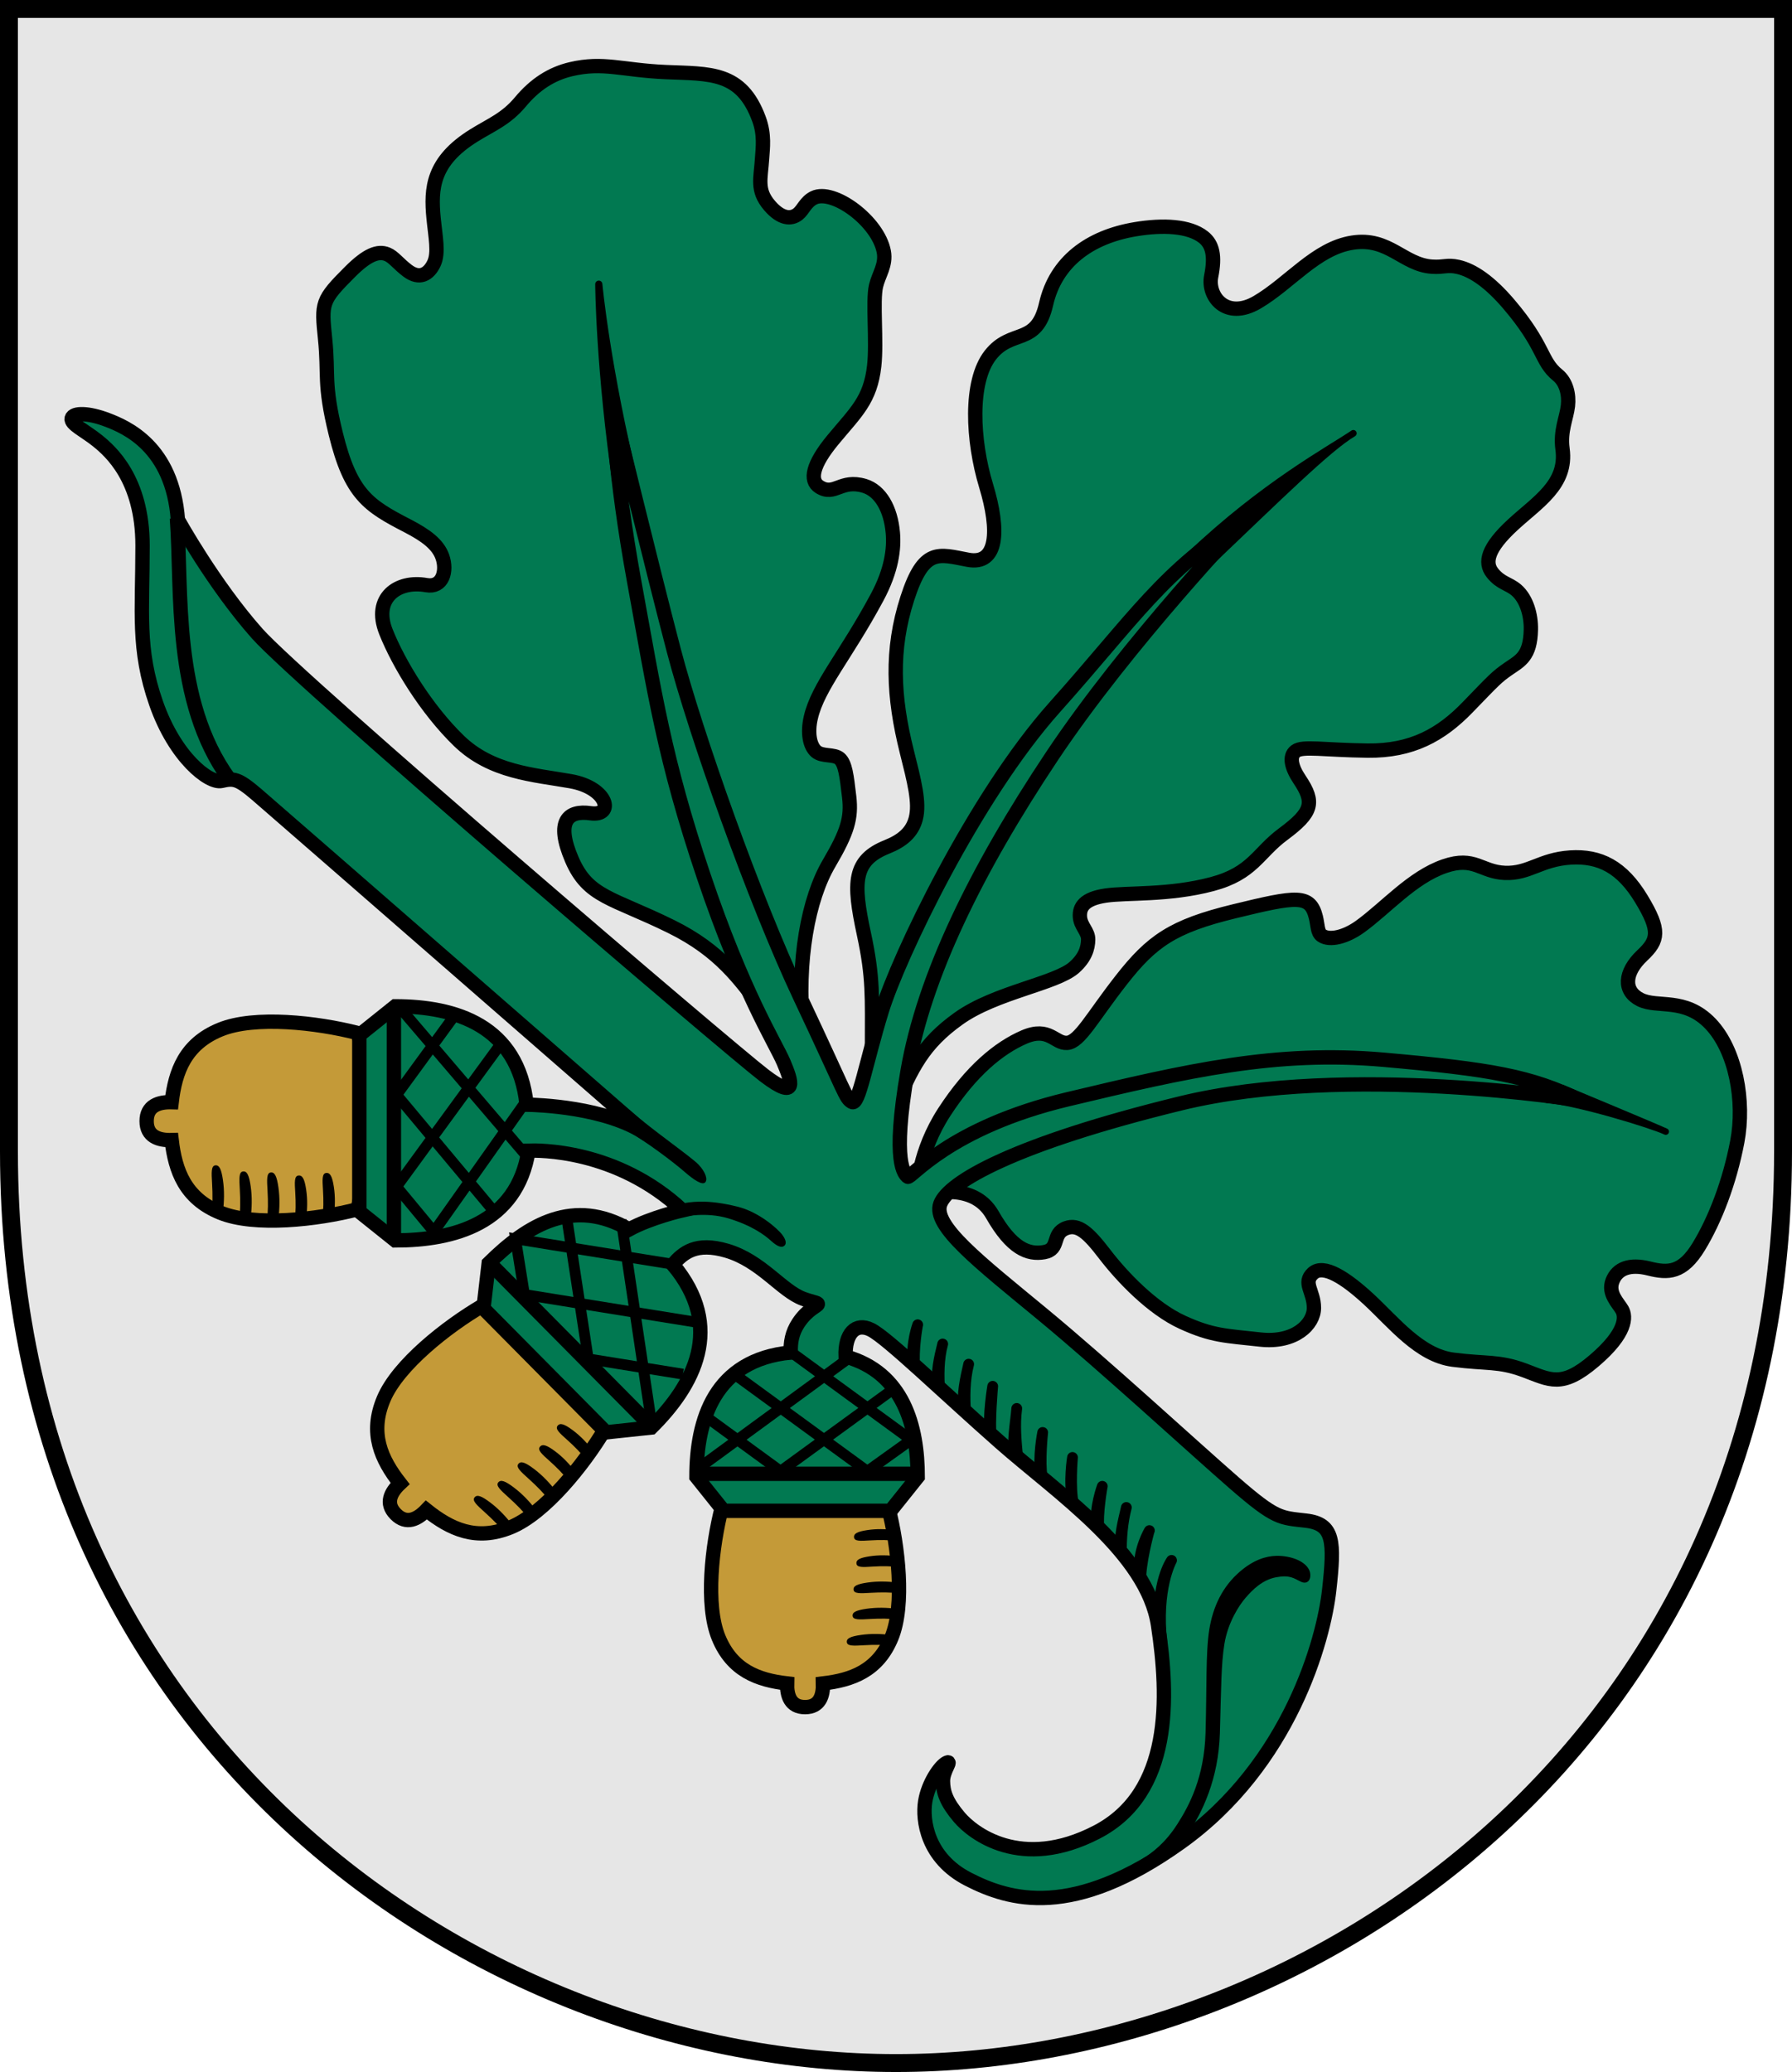 <?xml version="1.0" encoding="UTF-8" standalone="no"?>
<svg
   xmlns:dc="http://purl.org/dc/elements/1.1/"
   xmlns:cc="http://creativecommons.org/ns#"
   xmlns:rdf="http://www.w3.org/1999/02/22-rdf-syntax-ns#"
   xmlns:svg="http://www.w3.org/2000/svg"
   xmlns="http://www.w3.org/2000/svg"
   xmlns:sodipodi="http://sodipodi.sourceforge.net/DTD/sodipodi-0.dtd"
   xmlns:inkscape="http://www.inkscape.org/namespaces/inkscape"
   width="500"
   height="578"
   viewBox="0 0 132.292 152.929"
   version="1.1"
   id="svg847"
   sodipodi:docname="Kandava.svg"
   inkscape:version="1.0.2 (e86c870879, 2021-01-15, custom)">
  <defs
     id="defs841" />
  <sodipodi:namedview
     id="base"
     pagecolor="#ffffff"
     bordercolor="#666666"
     borderopacity="1.0"
     inkscape:pageopacity="0.0"
     inkscape:pageshadow="2"
     inkscape:zoom="0.98994949"
     inkscape:cx="225.04024"
     inkscape:cy="302.31094"
     inkscape:document-units="px"
     inkscape:current-layer="layer1"
     inkscape:document-rotation="0"
     showgrid="false"
     inkscape:snap-smooth-nodes="true"
     inkscape:showpageshadow="false"
     borderlayer="true"
     units="px"
     inkscape:window-width="1920"
     inkscape:window-height="1017"
     inkscape:window-x="-8"
     inkscape:window-y="-4"
     inkscape:window-maximized="1"
     inkscape:snap-global="false" />
  <g
     inkscape:label="Layer 1"
     inkscape:groupmode="layer"
     id="layer1"
     transform="translate(-34.916,-35.149)">
    <path
       style="font-variation-settings:normal;opacity:1;vector-effect:none;fill:#e6e6e6;fill-opacity:1;stroke:#000000;stroke-width:1.322;stroke-linecap:butt;stroke-linejoin:miter;stroke-miterlimit:4;stroke-dasharray:none;stroke-dashoffset:0;stroke-opacity:1;stop-color:#000000;stop-opacity:1"
       d="M 35.577,35.81 V 120.128 c 0,43.375 34.497,67.29 65.485,67.29 30.988,0 65.485,-23.914 65.485,-67.29 V 35.81 Z"
       id="path844"
       sodipodi:nodetypes="cszscc" />
    <g
       id="g895">
      <path
         style="font-variation-settings:normal;opacity:1;vector-effect:none;fill:#c49a38;fill-opacity:1;stroke:#000000;stroke-width:1.058;stroke-linecap:butt;stroke-linejoin:miter;stroke-miterlimit:4;stroke-dasharray:none;stroke-dashoffset:0;stroke-opacity:1;stop-color:#000000;stop-opacity:1"
         d="m 88.199,146.43 c -0.722,2.81 -1.227,7.175 -0.234,9.588 1.003,2.439 2.907,3.132 5.061,3.383 -0.025,0.901 0.241,1.746 1.322,1.746 1.081,0 1.347,-0.845 1.322,-1.746 2.155,-0.251 4.058,-0.944 5.061,-3.383 0.993,-2.414 0.488,-6.778 -0.234,-9.588 -3.391,-1.274 -8.2,-1.358 -12.3,0 z"
         id="path919"
         sodipodi:nodetypes="csczcscc" />
      <path
         id="path923"
         style="color:#000000;font-style:normal;font-variant:normal;font-weight:normal;font-stretch:normal;font-size:medium;line-height:normal;font-family:sans-serif;font-variant-ligatures:normal;font-variant-position:normal;font-variant-caps:normal;font-variant-numeric:normal;font-variant-alternates:normal;font-variant-east-asian:normal;font-feature-settings:normal;font-variation-settings:normal;text-indent:0;text-align:start;text-decoration:none;text-decoration-line:none;text-decoration-style:solid;text-decoration-color:#000000;letter-spacing:normal;word-spacing:normal;text-transform:none;writing-mode:lr-tb;direction:ltr;text-orientation:mixed;dominant-baseline:auto;baseline-shift:baseline;text-anchor:start;white-space:normal;shape-padding:0;shape-margin:0;inline-size:0;clip-rule:nonzero;display:inline;overflow:visible;visibility:visible;opacity:1;isolation:auto;mix-blend-mode:normal;color-interpolation:sRGB;color-interpolation-filters:linearRGB;solid-color:#000000;solid-opacity:1;vector-effect:none;fill:#000000;fill-opacity:1;fill-rule:nonzero;stroke:none;stroke-width:3.78;stroke-linecap:round;stroke-linejoin:miter;stroke-miterlimit:4;stroke-dasharray:none;stroke-dashoffset:0;stroke-opacity:1;color-rendering:auto;image-rendering:auto;shape-rendering:auto;text-rendering:auto;enable-background:accumulate;stop-color:#000000;stop-opacity:1"
         d="m 377.244,558.531 c -1.297,-0.01 -2.599,0.071 -3.924,0.275 -2.649,0.408 -3.775,0.94 -3.641,2.035 0.134,1.095 1.743,0.997 4.443,0.828 2.701,-0.169 5.384,-0.149 7.01,0.135 v -2.998 c -1.301,-0.163 -2.592,-0.265 -3.889,-0.275 z m 0.67,7.299 c -1.297,-0.01 -2.599,0.071 -3.924,0.275 -2.649,0.408 -3.776,0.94 -3.643,2.035 0.134,1.095 1.745,0.997 4.445,0.828 2.701,-0.169 5.384,-0.149 7.01,0.135 v -2.998 c -1.301,-0.163 -2.592,-0.265 -3.889,-0.275 z m -0.271,7.301 c -1.388,-0.01 -2.784,0.069 -4.201,0.273 -2.835,0.408 -4.04,0.94 -3.896,2.035 0.143,1.095 1.868,0.997 4.758,0.828 2.89,-0.169 5.76,-0.149 7.5,0.135 v -2.998 c -1.392,-0.163 -2.772,-0.263 -4.16,-0.273 z m -0.27,7.299 c -1.388,-0.01 -2.782,0.071 -4.199,0.275 -2.835,0.408 -4.04,0.938 -3.896,2.033 0.143,1.095 1.866,0.999 4.756,0.83 2.89,-0.169 5.762,-0.151 7.502,0.133 v -2.996 c -1.392,-0.163 -2.774,-0.265 -4.162,-0.275 z m -1.605,7.299 c -1.388,-0.01 -2.784,0.071 -4.201,0.275 -2.835,0.408 -4.04,0.938 -3.896,2.033 0.143,1.095 1.868,0.999 4.758,0.83 2.89,-0.169 5.76,-0.151 7.5,0.133 v -2.996 c -1.392,-0.163 -2.772,-0.265 -4.16,-0.275 z"
         transform="scale(0.265)" />
    </g>
    <g
       id="g948"
       transform="matrix(0.735,0.742,-0.742,0.735,114.352,-41.546)"
       style="stroke-width:0.957">
      <path
         style="font-variation-settings:normal;opacity:1;vector-effect:none;fill:#c49a38;fill-opacity:1;stroke:#000000;stroke-width:1.013;stroke-linecap:butt;stroke-linejoin:miter;stroke-miterlimit:4;stroke-dasharray:none;stroke-dashoffset:0;stroke-opacity:1;stop-color:#000000;stop-opacity:1"
         d="m 88.199,146.43 c -0.722,2.81 -1.227,7.175 -0.234,9.588 1.003,2.439 2.907,3.132 5.061,3.383 -0.025,0.901 0.241,1.746 1.322,1.746 1.081,0 1.347,-0.845 1.322,-1.746 2.155,-0.251 4.058,-0.944 5.061,-3.383 0.993,-2.414 0.488,-6.778 -0.234,-9.588 -3.89,-1.3 -7.916,-1.758 -12.3,0 z"
         id="path944"
         sodipodi:nodetypes="csczcscc" />
      <path
         id="path946"
         style="color:#000000;font-style:normal;font-variant:normal;font-weight:normal;font-stretch:normal;font-size:medium;line-height:normal;font-family:sans-serif;font-variant-ligatures:normal;font-variant-position:normal;font-variant-caps:normal;font-variant-numeric:normal;font-variant-alternates:normal;font-variant-east-asian:normal;font-feature-settings:normal;font-variation-settings:normal;text-indent:0;text-align:start;text-decoration:none;text-decoration-line:none;text-decoration-style:solid;text-decoration-color:#000000;letter-spacing:normal;word-spacing:normal;text-transform:none;writing-mode:lr-tb;direction:ltr;text-orientation:mixed;dominant-baseline:auto;baseline-shift:baseline;text-anchor:start;white-space:normal;shape-padding:0;shape-margin:0;inline-size:0;clip-rule:nonzero;display:inline;overflow:visible;visibility:visible;opacity:1;isolation:auto;mix-blend-mode:normal;color-interpolation:sRGB;color-interpolation-filters:linearRGB;solid-color:#000000;solid-opacity:1;vector-effect:none;fill:#000000;fill-opacity:1;fill-rule:nonzero;stroke:none;stroke-width:3.619;stroke-linecap:round;stroke-linejoin:miter;stroke-miterlimit:4;stroke-dasharray:none;stroke-dashoffset:0;stroke-opacity:1;color-rendering:auto;image-rendering:auto;shape-rendering:auto;text-rendering:auto;enable-background:accumulate;stop-color:#000000;stop-opacity:1"
         d="m 377.244,558.531 c -1.297,-0.01 -2.599,0.071 -3.924,0.275 -2.649,0.408 -3.775,0.94 -3.641,2.035 0.134,1.095 1.743,0.997 4.443,0.828 2.701,-0.169 5.384,-0.149 7.01,0.135 v -2.998 c -1.301,-0.163 -2.592,-0.265 -3.889,-0.275 z m 0.67,7.299 c -1.297,-0.01 -2.599,0.071 -3.924,0.275 -2.649,0.408 -3.776,0.94 -3.643,2.035 0.134,1.095 1.745,0.997 4.445,0.828 2.701,-0.169 5.384,-0.149 7.01,0.135 v -2.998 c -1.301,-0.163 -2.592,-0.265 -3.889,-0.275 z m -0.271,7.301 c -1.388,-0.01 -2.784,0.069 -4.201,0.273 -2.835,0.408 -4.04,0.94 -3.896,2.035 0.143,1.095 1.868,0.997 4.758,0.828 2.89,-0.169 5.76,-0.149 7.5,0.135 v -2.998 c -1.392,-0.163 -2.772,-0.263 -4.16,-0.273 z m -0.27,7.299 c -1.388,-0.01 -2.782,0.071 -4.199,0.275 -2.835,0.408 -4.04,0.938 -3.896,2.033 0.143,1.095 1.866,0.999 4.756,0.83 2.89,-0.169 5.762,-0.151 7.502,0.133 v -2.996 c -1.392,-0.163 -2.774,-0.265 -4.162,-0.275 z m -1.605,7.299 c -1.388,-0.01 -2.784,0.071 -4.201,0.275 -2.835,0.408 -4.04,0.938 -3.896,2.033 0.143,1.095 1.868,0.999 4.758,0.83 2.89,-0.169 5.76,-0.151 7.5,0.133 v -2.996 c -1.392,-0.163 -2.772,-0.265 -4.16,-0.275 z"
         transform="scale(0.265)" />
    </g>
    <g
       id="g1016"
       transform="matrix(0,1.058,-1.058,0,216.234,18.077)"
       style="stroke-width:0.945">
      <path
         style="font-variation-settings:normal;opacity:1;vector-effect:none;fill:#c49a38;fill-opacity:1;stroke:#000000;stroke-width:1.001;stroke-linecap:butt;stroke-linejoin:miter;stroke-miterlimit:4;stroke-dasharray:none;stroke-dashoffset:0;stroke-opacity:1;stop-color:#000000;stop-opacity:1"
         d="m 88.199,146.43 c -0.722,2.81 -1.227,7.175 -0.234,9.588 1.003,2.439 2.907,3.132 5.061,3.383 -0.025,0.901 0.241,1.746 1.322,1.746 1.081,0 1.347,-0.845 1.322,-1.746 2.155,-0.251 4.058,-0.944 5.061,-3.383 0.993,-2.414 0.488,-6.778 -0.234,-9.588 -3.963,-0.961 -7.984,-1.514 -12.3,0 z"
         id="path1012"
         sodipodi:nodetypes="csczcscc" />
      <path
         id="path1014"
         style="color:#000000;font-style:normal;font-variant:normal;font-weight:normal;font-stretch:normal;font-size:medium;line-height:normal;font-family:sans-serif;font-variant-ligatures:normal;font-variant-position:normal;font-variant-caps:normal;font-variant-numeric:normal;font-variant-alternates:normal;font-variant-east-asian:normal;font-feature-settings:normal;font-variation-settings:normal;text-indent:0;text-align:start;text-decoration:none;text-decoration-line:none;text-decoration-style:solid;text-decoration-color:#000000;letter-spacing:normal;word-spacing:normal;text-transform:none;writing-mode:lr-tb;direction:ltr;text-orientation:mixed;dominant-baseline:auto;baseline-shift:baseline;text-anchor:start;white-space:normal;shape-padding:0;shape-margin:0;inline-size:0;clip-rule:nonzero;display:inline;overflow:visible;visibility:visible;opacity:1;isolation:auto;mix-blend-mode:normal;color-interpolation:sRGB;color-interpolation-filters:linearRGB;solid-color:#000000;solid-opacity:1;vector-effect:none;fill:#000000;fill-opacity:1;fill-rule:nonzero;stroke:none;stroke-width:3.573;stroke-linecap:round;stroke-linejoin:miter;stroke-miterlimit:4;stroke-dasharray:none;stroke-dashoffset:0;stroke-opacity:1;color-rendering:auto;image-rendering:auto;shape-rendering:auto;text-rendering:auto;enable-background:accumulate;stop-color:#000000;stop-opacity:1"
         d="m 377.244,558.531 c -1.297,-0.01 -2.599,0.071 -3.924,0.275 -2.649,0.408 -3.775,0.94 -3.641,2.035 0.134,1.095 1.743,0.997 4.443,0.828 2.701,-0.169 5.384,-0.149 7.01,0.135 v -2.998 c -1.301,-0.163 -2.592,-0.265 -3.889,-0.275 z m 0.67,7.299 c -1.297,-0.01 -2.599,0.071 -3.924,0.275 -2.649,0.408 -3.776,0.94 -3.643,2.035 0.134,1.095 1.745,0.997 4.445,0.828 2.701,-0.169 5.384,-0.149 7.01,0.135 v -2.998 c -1.301,-0.163 -2.592,-0.265 -3.889,-0.275 z m -0.271,7.301 c -1.388,-0.01 -2.784,0.069 -4.201,0.273 -2.835,0.408 -4.04,0.94 -3.896,2.035 0.143,1.095 1.868,0.997 4.758,0.828 2.89,-0.169 5.76,-0.149 7.5,0.135 v -2.998 c -1.392,-0.163 -2.772,-0.263 -4.16,-0.273 z m -0.27,7.299 c -1.388,-0.01 -2.782,0.071 -4.199,0.275 -2.835,0.408 -4.04,0.938 -3.896,2.033 0.143,1.095 1.866,0.999 4.756,0.83 2.89,-0.169 5.762,-0.151 7.502,0.133 v -2.996 c -1.392,-0.163 -2.774,-0.265 -4.162,-0.275 z m -1.605,7.299 c -1.388,-0.01 -2.784,0.071 -4.201,0.275 -2.835,0.408 -4.04,0.938 -3.896,2.033 0.143,1.095 1.868,0.999 4.758,0.83 2.89,-0.169 5.76,-0.151 7.5,0.133 v -2.996 c -1.392,-0.163 -2.772,-0.265 -4.16,-0.275 z"
         transform="scale(0.265)" />
    </g>
    <path
       style="font-variation-settings:normal;opacity:1;vector-effect:none;fill:#017951;fill-opacity:1;stroke:#000000;stroke-width:1.058;stroke-linecap:butt;stroke-linejoin:miter;stroke-miterlimit:4;stroke-dasharray:none;stroke-dashoffset:0;stroke-opacity:1;stop-color:#000000;stop-opacity:1"
       d="m 91.072,109.447 c -1.512,-1.944 -2.954,-4.109 -6.586,-5.901 -4.377,-2.161 -6.155,-2.158 -7.358,-4.965 -1.203,-2.806 -0.304,-3.65 1.386,-3.408 1.775,0.254 1.303,-1.875 -1.474,-2.364 -2.753,-0.485 -5.844,-0.656 -8.243,-2.977 -2.394,-2.317 -4.441,-5.669 -5.388,-8.047 -0.991,-2.488 0.85,-3.832 2.982,-3.449 1.201,0.216 1.555,-1.044 1.179,-2.097 -0.327,-0.916 -1.206,-1.572 -2.558,-2.272 -2.907,-1.503 -4.205,-2.306 -5.312,-6.815 -0.916,-3.731 -0.508,-4.289 -0.784,-6.982 -0.275,-2.679 -0.283,-2.835 1.843,-4.961 1.256,-1.256 2.06,-1.569 2.743,-1.293 0.473,0.191 0.813,0.701 1.509,1.223 0.87,0.653 1.555,0.266 1.94,-0.552 0.368,-0.78 0.108,-1.954 -0.027,-3.346 -0.212,-2.19 -0.092,-4.186 2.977,-6.095 1.285,-0.799 2.367,-1.202 3.436,-2.482 1.068,-1.28 2.283,-2.069 3.722,-2.408 2.41,-0.567 3.756,0.071 7.016,0.213 3.26,0.142 5.57,-0.078 6.874,3.473 0.424,1.153 0.277,2.125 0.229,2.877 -0.095,1.513 -0.434,2.352 0.55,3.501 0.851,0.993 1.593,1.028 2.102,0.625 0.372,-0.295 0.559,-0.892 1.158,-1.192 1.417,-0.709 4.748,1.701 5.174,3.969 0.184,0.979 -0.375,1.685 -0.575,2.537 -0.263,1.121 0.069,4.093 -0.134,5.897 -0.286,2.539 -1.347,3.402 -3.047,5.457 -1.504,1.817 -1.762,2.992 -0.992,3.473 1.134,0.709 1.568,-0.608 3.331,-0.071 1.16,0.354 1.926,1.682 2.083,3.449 0.105,1.183 -0.085,2.767 -1.161,4.772 -2.321,4.322 -4.354,6.563 -4.89,8.859 -0.273,1.169 -0.071,2.116 0.388,2.516 0.46,0.4 1.325,0.168 1.738,0.532 0.413,0.364 0.522,1.269 0.702,2.817 0.18,1.548 -0.112,2.58 -1.482,4.908 -1.528,2.597 -2.41,7.158 -1.914,12.261 z m 8.218,2.954 c 0,-3.703 0.101,-5.075 -0.6,-8.333 -0.815,-3.786 -0.802,-5.412 1.704,-6.414 1.145,-0.458 1.858,-1.075 2.123,-2.069 0.315,-1.182 -0.117,-2.798 -0.661,-4.976 -1.002,-4.009 -1.188,-7.488 0.042,-11.296 1.22,-3.779 2.305,-3.256 4.481,-2.848 2.205,0.413 2.335,-2.163 1.332,-5.471 -1.002,-3.307 -1.238,-7.659 0.321,-9.643 1.559,-1.984 3.402,-0.638 4.11,-3.756 0.709,-3.118 3.189,-4.961 6.591,-5.528 2.055,-0.342 3.974,-0.244 5.021,0.58 0.687,0.54 0.874,1.409 0.577,2.892 -0.297,1.484 1.106,3.264 3.402,1.914 2.41,-1.417 4.323,-3.969 7.016,-4.394 2.693,-0.425 3.756,1.63 5.882,1.772 0.912,0.061 1.095,-0.167 1.925,0.018 1.106,0.247 2.37,1.133 3.744,2.745 2.685,3.149 2.319,4.191 3.614,5.244 0.632,0.514 0.85,1.431 0.752,2.273 -0.108,0.923 -0.581,1.83 -0.398,3.184 0.354,2.622 -1.843,3.898 -3.685,5.599 -1.843,1.701 -2.109,2.768 -1.488,3.544 0.621,0.776 1.197,0.769 1.776,1.271 0.728,0.633 1.081,1.807 1.059,2.91 -0.039,1.979 -0.787,2.292 -1.656,2.891 -0.869,0.598 -1.058,0.821 -3.021,2.85 -1.963,2.029 -4.125,3.228 -7.371,3.189 -3.246,-0.039 -4.797,-0.357 -5.32,0.042 -0.503,0.383 -0.301,1.206 0.288,2.084 1.138,1.697 0.978,2.424 -1.205,4.04 -1.886,1.396 -2.228,2.881 -5.244,3.685 -3.189,0.85 -6.281,0.615 -7.867,0.85 -1.585,0.236 -1.937,0.856 -1.895,1.558 0.042,0.702 0.623,1.08 0.61,1.692 -0.014,0.646 -0.229,1.336 -1.022,2.046 -1.351,1.209 -5.814,1.831 -8.536,3.775 -2.63,1.879 -3.461,3.595 -4.819,6.804 z m 4.134,10.914 c 0,0 3.331,-0.992 4.748,1.488 1.417,2.48 2.622,2.977 3.827,2.764 1.205,-0.213 0.522,-1.366 1.63,-1.772 0.888,-0.325 1.617,0.324 2.835,1.914 1.316,1.717 3.525,4.019 5.741,5.032 2.216,1.013 3.189,0.992 5.741,1.276 2.551,0.283 3.969,-1.115 3.969,-2.339 0,-1.224 -0.85,-1.843 -0.071,-2.551 0.78,-0.709 2.41,0.344 4.11,1.913 1.843,1.701 3.737,4.144 6.237,4.465 2.499,0.32 3.372,0.086 5.244,0.78 1.913,0.709 2.764,1.347 5.174,-0.709 2.41,-2.055 2.339,-3.26 2.055,-3.756 -0.283,-0.496 -1.063,-1.205 -0.709,-2.126 0.354,-0.921 1.276,-1.276 2.693,-0.921 1.417,0.354 2.48,0.354 3.685,-1.63 1.205,-1.984 2.268,-4.748 2.835,-7.725 0.567,-2.977 -0.101,-6.752 -1.984,-8.717 -1.884,-1.965 -3.898,-1.134 -5.174,-1.772 -1.276,-0.638 -1.19,-2.007 0.142,-3.26 1.205,-1.134 1.347,-1.841 -0.071,-4.181 -1.418,-2.34 -3.047,-3.189 -5.244,-3.047 -2.197,0.142 -3.047,1.205 -4.819,1.134 -1.772,-0.071 -2.246,-1.26 -4.465,-0.496 -2.395,0.825 -4.311,3.075 -6.237,4.465 -1.038,0.749 -2.222,1.062 -2.823,0.654 -0.326,-0.221 -0.288,-0.765 -0.437,-1.363 -0.425,-1.701 -1.399,-1.551 -6.024,-0.425 -4.547,1.107 -6.095,2.197 -8.363,5.103 -2.154,2.76 -3.047,4.536 -3.969,4.607 -0.921,0.071 -1.328,-1.232 -3.189,-0.425 -1.862,0.807 -3.898,2.48 -5.882,5.528 -1.911,2.934 -1.984,5.67 -1.984,5.67 z"
       id="path1168"
       sodipodi:nodetypes="cssssssssssssssssszsssssssssssssssszzzscccssssssssssszssssssssszsszzzsssszzssscccsssssssssssssssssssszssssssssssscc" />
    <g
       id="g1087">
      <path
         id="path850"
         style="font-variation-settings:normal;vector-effect:none;fill:#017951;fill-opacity:1;stroke:#000000;stroke-width:4;stroke-linecap:butt;stroke-linejoin:miter;stroke-miterlimit:4;stroke-dasharray:none;stroke-dashoffset:0;stroke-opacity:1;stop-color:#000000"
         d="m 302.414,245.594 c 0,0 0.378,18.182 6.061,49.244 5.682,31.062 8.335,49.245 19.32,81.822 10.985,32.577 19.95,46.468 22.223,51.771 2.273,5.303 4.167,10.984 -5.303,3.787 -9.47,-7.197 -129.173,-109.474 -141.295,-123.111 -12.122,-13.637 -22.098,-31.693 -22.098,-31.693 -1.515,-20.456 -14.497,-25.863 -19.697,-27.844 -5.2,-1.981 -9.4,-2.048 -9.883,-0.451 -0.483,1.596 3.738,3.484 7.23,6.322 3.493,2.838 12.5,10.608 12.5,29.17 0,18.562 -1.514,28.789 3.789,43.941 5.303,15.152 14.772,22.349 18.182,21.592 3.409,-0.758 4.546,-0.759 9.85,3.787 5.303,4.546 108.717,94.703 108.717,94.703 -11.269,-7.748 -30.821,-8.286 -33.547,-8.324 -2.349,-22.159 -19.922,-27.395 -36.59,-27.395 l -10.016,8.014 v 49.174 l 10.016,8.014 c 16.121,0 33.895,-4.631 37.116,-25.002 2.592,-0.08 24.463,-0.544 42.886,16.617 0,0 -8.833,2.021 -14.852,5.315 -15.411,-8.894 -28.096,-1.479 -39.124,9.441 l -1.461,12.582 34.162,34.5 12.596,-1.338 c 11.869,-11.752 20.645,-27.936 6.008,-45.41 2.895,-3.288 6.445,-6.337 14.992,-3.84 9.628,2.813 15.336,11.213 21.318,13.393 2.645,0.964 4.083,1.063 4.07,1.482 -0.016,0.527 -2.862,1.387 -5.441,5.311 -1.746,2.657 -2.211,5.364 -2.088,8.16 -21.276,2.055 -26.281,18.784 -26.281,34.639 l 7.576,9.471 h 46.488 l 7.576,-9.471 c 0,-14.183 -4.011,-29.06 -20.088,-33.512 -0.239,-6.447 2.835,-9.575 7.061,-7.463 4.546,2.273 20.188,17.459 36.098,31.475 15.91,14.016 40.846,30.71 43.877,50.787 3.03,20.077 4.048,46.71 -17.092,57.662 -21.14,10.952 -34.619,0.178 -38.26,-4.121 -3.641,-4.299 -4.523,-7.004 -4.557,-10.049 -0.033,-3.045 2.731,-5.989 0.959,-5.104 -1.772,0.886 -5.101,5.684 -5.918,10.779 -0.817,5.095 0.473,15.71 11.979,21.609 11.505,5.9 29.087,11.248 59.127,-10.195 30.615,-21.853 39.93,-56.664 41.445,-70.301 1.515,-13.637 1.319,-18.45 -6.439,-19.365 -7.183,-0.848 -8.333,-0.333 -20.076,-10.561 -11.743,-10.228 -35.987,-32.578 -53.412,-46.973 -17.425,-14.395 -30.683,-24.623 -28.41,-30.684 2.273,-6.061 20.456,-16.667 67.049,-28.031 46.593,-11.364 111.369,-0.758 111.369,-0.758 -14.016,-6.819 -25.002,-8.714 -54.928,-11.365 -29.926,-2.652 -54.548,3.031 -87.883,10.986 -33.335,7.955 -43.942,22.349 -44.699,21.592 -0.758,-0.758 -4.546,-3.409 0,-29.547 4.546,-26.138 18.941,-55.684 40.154,-87.504 21.213,-31.82 54.168,-66.291 54.168,-66.291 -23.107,14.395 -31.061,27.653 -53.41,52.654 -22.35,25.001 -43.564,69.699 -48.109,84.473 -4.546,14.773 -6.44,26.517 -8.334,25.381 -1.894,-1.136 -1.515,-1.894 -14.395,-29.168 -12.879,-27.274 -29.168,-73.488 -35.229,-96.596 -6.061,-23.107 -17.047,-68.186 -17.047,-68.186 z"
         transform="scale(0.265)"
         sodipodi:nodetypes="cssssscsssssssccccccccccccccsscsccccccssssscsssssssssscssssscsssssc" />
      <path
         style="font-variation-settings:normal;vector-effect:none;fill:none;fill-opacity:1;stroke:#000000;stroke-width:1.058;stroke-linecap:butt;stroke-linejoin:miter;stroke-miterlimit:4;stroke-dasharray:none;stroke-dashoffset:0;stroke-opacity:1;stop-color:#000000"
         d="m 86.194,143.925 h 16.309"
         id="path852" />
      <path
         id="path861"
         style="font-variation-settings:normal;vector-effect:none;fill:none;fill-opacity:1;stroke:#000000;stroke-width:0.794;stroke-linecap:butt;stroke-linejoin:miter;stroke-miterlimit:4;stroke-dasharray:none;stroke-dashoffset:0;stroke-opacity:1;stop-color:#000000"
         d="m 100.872,137.671 -8.333,6.064 -5.474,-3.996 m 10.816,-4.567 -11.703,8.569 m 12.761,0.002 3.242,-2.323 -9.352,-6.827 m -3.928,1.814 10.023,7.316"
         sodipodi:nodetypes="cccccccccc" />
      <path
         style="font-variation-settings:normal;vector-effect:none;fill:none;fill-opacity:1;stroke:#000000;stroke-width:1.058;stroke-linecap:butt;stroke-linejoin:miter;stroke-miterlimit:4;stroke-dasharray:none;stroke-dashoffset:0;stroke-opacity:1;stop-color:#000000"
         d="m 70.881,128.187 11.985,12.103"
         id="path940" />
      <path
         id="path942"
         style="font-variation-settings:normal;vector-effect:none;fill:none;fill-opacity:1;stroke:#000000;stroke-width:0.794;stroke-linecap:butt;stroke-linejoin:miter;stroke-miterlimit:4;stroke-dasharray:none;stroke-dashoffset:0;stroke-opacity:1;stop-color:#000000"
         d="m 76.721,124.803 1.623,10.641 6.988,1.126 m -4.559,-11.383 2.24,14.982 m -9.379,-9.469 -0.659,-4.113 11.94,1.924 m 1.54,4.249 -12.795,-2.062"
         sodipodi:nodetypes="cccccccccc" />
      <path
         style="font-variation-settings:normal;vector-effect:none;fill:none;fill-opacity:1;stroke:#000000;stroke-width:1.058;stroke-linecap:butt;stroke-linejoin:miter;stroke-miterlimit:4;stroke-dasharray:none;stroke-dashoffset:0;stroke-opacity:1;stop-color:#000000"
         d="m 63.996,109.251 v 17.251"
         id="path1008" />
      <path
         id="path1010"
         style="font-variation-settings:normal;vector-effect:none;fill:none;fill-opacity:1;stroke:#000000;stroke-width:0.794;stroke-linecap:butt;stroke-linejoin:miter;stroke-miterlimit:4;stroke-dasharray:none;stroke-dashoffset:0;stroke-opacity:1;stop-color:#000000"
         d="m 71.312,124.475 -7.116,-8.514 4.227,-5.79 m 5.231,10.137 -9.465,-11.076 m -0.002,13.498 2.758,3.329 6.921,-9.792 m -1.919,-4.155 -7.739,10.602"
         sodipodi:nodetypes="cccccccccc" />
      <path
         id="path1108"
         style="color:#000000;font-style:normal;font-variant:normal;font-weight:normal;font-stretch:normal;font-size:medium;line-height:normal;font-family:sans-serif;font-variant-ligatures:normal;font-variant-position:normal;font-variant-caps:normal;font-variant-numeric:normal;font-variant-alternates:normal;font-variant-east-asian:normal;font-feature-settings:normal;font-variation-settings:normal;text-indent:0;text-align:start;text-decoration:none;text-decoration-line:none;text-decoration-style:solid;text-decoration-color:#000000;letter-spacing:normal;word-spacing:normal;text-transform:none;writing-mode:lr-tb;direction:ltr;text-orientation:mixed;dominant-baseline:auto;baseline-shift:baseline;text-anchor:start;white-space:normal;shape-padding:0;shape-margin:0;inline-size:0;clip-rule:nonzero;display:inline;overflow:visible;visibility:visible;opacity:1;isolation:auto;mix-blend-mode:normal;color-interpolation:sRGB;color-interpolation-filters:linearRGB;solid-color:#000000;solid-opacity:1;vector-effect:none;fill:#000000;fill-opacity:1;fill-rule:nonzero;stroke:none;stroke-width:3.78;stroke-linecap:round;stroke-linejoin:miter;stroke-miterlimit:4;stroke-dasharray:none;stroke-dashoffset:0;stroke-opacity:1;color-rendering:auto;image-rendering:auto;shape-rendering:auto;text-rendering:auto;enable-background:accumulate;stop-color:#000000;stop-opacity:1"
         d="m 298.537,210.795 c -0.551,0.018 -0.984,0.478 -0.967,1.029 0,0 0.134,23.799 5.049,57.119 l 7.285,-0.596 c -8.21,-33.644 -10.332,-56.586 -10.332,-56.586 -0.018,-0.553 -0.482,-0.986 -1.035,-0.967 z m 210.246,41.596 c -0.166,-0.002 -0.33,0.04 -0.475,0.123 -6.535,4.448 -24.975,14.306 -45.74,34.059 l 6.826,3.555 c 19.058,-18.15 33.096,-32.031 39.838,-35.994 0.447,-0.255 0.604,-0.825 0.348,-1.271 -0.163,-0.287 -0.466,-0.466 -0.797,-0.471 z m 58.432,182.404 -4.834,5.014 c 8.35,0.618 29.483,7.098 33.053,8.826 0.455,0.207 0.99,0.005 1.195,-0.449 0.207,-0.455 0.005,-0.991 -0.449,-1.197 -4.135,-1.88 -28.965,-12.193 -28.965,-12.193 z m -260.184,6.949 -1.404,5.293 c 6.494,3.72 14.049,9.546 16.77,11.926 2.721,2.379 4.969,3.789 5.773,3.029 0.805,-0.76 0.21,-2.847 -1.803,-4.979 -2.013,-2.132 -12.409,-9.287 -19.336,-15.27 z m 19.533,25.576 c -1.967,0.039 -3.889,0.278 -5.846,0.738 l 1.523,3.453 c 0,0 6.178,-1.403 12.379,0.455 6.754,2.024 10.316,4.794 11.996,6.32 1.68,1.526 2.882,1.954 3.623,1.34 0.741,-0.614 0.417,-1.843 -0.668,-3.221 -1.085,-1.377 -6.207,-6.184 -12.434,-7.707 -3.892,-0.952 -7.296,-1.444 -10.574,-1.379 z m 60.777,32.789 c -0.602,0.03 -1.128,0.414 -1.336,0.98 0,0 -1.999,5.336 -1.424,11.375 l 3.518,1.32 c -0.496,-5.211 0.719,-11.662 0.719,-11.662 0.286,-0.779 -0.113,-1.641 -0.893,-1.926 -0.187,-0.068 -0.386,-0.097 -0.584,-0.088 z m 7.08,5.357 c -0.676,-0.023 -1.284,0.41 -1.484,1.057 -0.968,3.878 -2.021,8.308 -1.381,12.217 l 3.49,1.09 c -0.316,-3.854 -0.283,-8.753 0.762,-12.422 0.243,-0.793 -0.203,-1.633 -0.996,-1.875 -0.127,-0.039 -0.258,-0.061 -0.391,-0.066 z m 7.205,5.625 c -0.676,-0.008 -1.276,0.436 -1.463,1.086 -0.947,4.136 -2.019,8.798 -1.373,12.977 l 3.49,0.986 c -0.345,-4.138 -0.279,-9.178 0.77,-13.137 0.231,-0.799 -0.232,-1.633 -1.033,-1.859 -0.127,-0.034 -0.259,-0.053 -0.391,-0.053 z m 6.717,6.156 c -0.752,-0.019 -1.401,0.521 -1.52,1.264 0,0 -1.399,8.247 -0.812,13.529 l 3.383,1.008 c -0.485,-4.361 0.389,-14.059 0.389,-14.059 0.132,-0.817 -0.423,-1.586 -1.24,-1.719 -0.066,-0.011 -0.132,-0.02 -0.199,-0.023 z m 6.666,6.164 c -0.748,-0.003 -1.383,0.545 -1.49,1.285 -0.338,4.452 -1.43,9.131 -0.525,13.648 l 3.742,-0.092 c -0.414,-4.432 -0.836,-8.72 -0.25,-13.129 0.118,-0.822 -0.455,-1.582 -1.277,-1.697 -0.066,-0.008 -0.133,-0.016 -0.199,-0.016 z m 7.109,6.695 c -0.676,0.052 -1.234,0.552 -1.359,1.219 0,0 -1.438,6.968 -0.539,12.061 l 3.355,0.414 c -0.709,-4.015 0.129,-11.914 0.129,-11.914 0.152,-0.811 -0.378,-1.591 -1.188,-1.748 -0.131,-0.026 -0.265,-0.039 -0.398,-0.031 z m 8.443,6.961 c -0.754,-0.015 -1.4,0.532 -1.512,1.277 0,0 -1.163,7.009 0.021,12.336 l 3.199,0.557 c -0.959,-4.316 -0.254,-12.441 -0.254,-12.441 0.123,-0.817 -0.439,-1.579 -1.256,-1.705 -0.066,-0.011 -0.132,-0.02 -0.199,-0.023 z m 8.18,8.039 c -0.602,0.038 -1.122,0.434 -1.32,1.004 0,0 -2.295,6.175 -1.676,11.125 l 3.645,0.971 c -0.453,-3.622 0.865,-11.105 0.865,-11.105 0.274,-0.783 -0.139,-1.639 -0.922,-1.912 -0.189,-0.066 -0.391,-0.095 -0.592,-0.082 z M 445.557,551 c -0.678,-0.008 -1.279,0.439 -1.463,1.092 -0.9,3.964 -2.112,8.309 -1.652,12.379 l 3.242,0.971 c -0.122,-3.997 0.272,-8.705 1.297,-12.531 0.226,-0.797 -0.236,-1.625 -1.033,-1.852 -0.127,-0.038 -0.258,-0.056 -0.391,-0.059 z m 6.369,6.428 c -0.529,0.015 -1.011,0.306 -1.27,0.768 0,0 -3.308,5.441 -3.006,11.787 l 3.398,3.475 c -0.234,-4.904 2.221,-13.799 2.221,-13.799 0.402,-0.722 0.146,-1.632 -0.574,-2.037 -0.234,-0.132 -0.501,-0.199 -0.77,-0.193 z m 6.113,8.305 c -0.53,0.03 -1.005,0.34 -1.248,0.812 0,0 -4.794,6.765 -3.365,20.736 l 3.502,2.756 c -1.652,-14.689 2.529,-22.119 2.529,-22.119 0.382,-0.736 0.094,-1.641 -0.643,-2.021 -0.239,-0.122 -0.507,-0.18 -0.775,-0.164 z m 29.303,0.236 c -3.027,0.073 -6.404,1.171 -10.119,4.348 -4.954,4.235 -7.567,9.864 -8.586,16.207 -1.019,6.343 -0.666,16.237 -1.039,28.729 -0.373,12.491 -4.545,20.277 -7.885,25.479 -3.339,5.201 -6.814,7.837 -9.967,9.844 l 4.371,0.881 c 0,0 4.534,-2.173 8.502,-7.998 3.968,-5.825 8.588,-15.199 8.973,-28.088 0.385,-12.889 0.327,-19.044 1.262,-24.863 0.935,-5.82 3.971,-10.637 5.916,-12.873 1.945,-2.236 4.65,-4.975 8.494,-5.699 3.844,-0.724 4.978,0.317 6.857,1.223 1.879,0.906 2.941,-0.541 2.604,-2.441 -0.338,-1.9 -2.57,-3.824 -6.473,-4.516 -0.931,-0.165 -1.901,-0.255 -2.91,-0.23 z"
         transform="scale(0.265)" />
      <path
         style="font-variation-settings:normal;opacity:1;vector-effect:none;fill:none;fill-opacity:1;stroke:#000000;stroke-width:1.058;stroke-linecap:butt;stroke-linejoin:miter;stroke-miterlimit:4;stroke-dasharray:none;stroke-dashoffset:0;stroke-opacity:1;stop-color:#000000;stop-opacity:1"
         d="m 47.975,73.399 c 0.401,5.412 -0.351,13.43 3.859,19.243"
         id="path1093" />
    </g>
  </g>
</svg>
